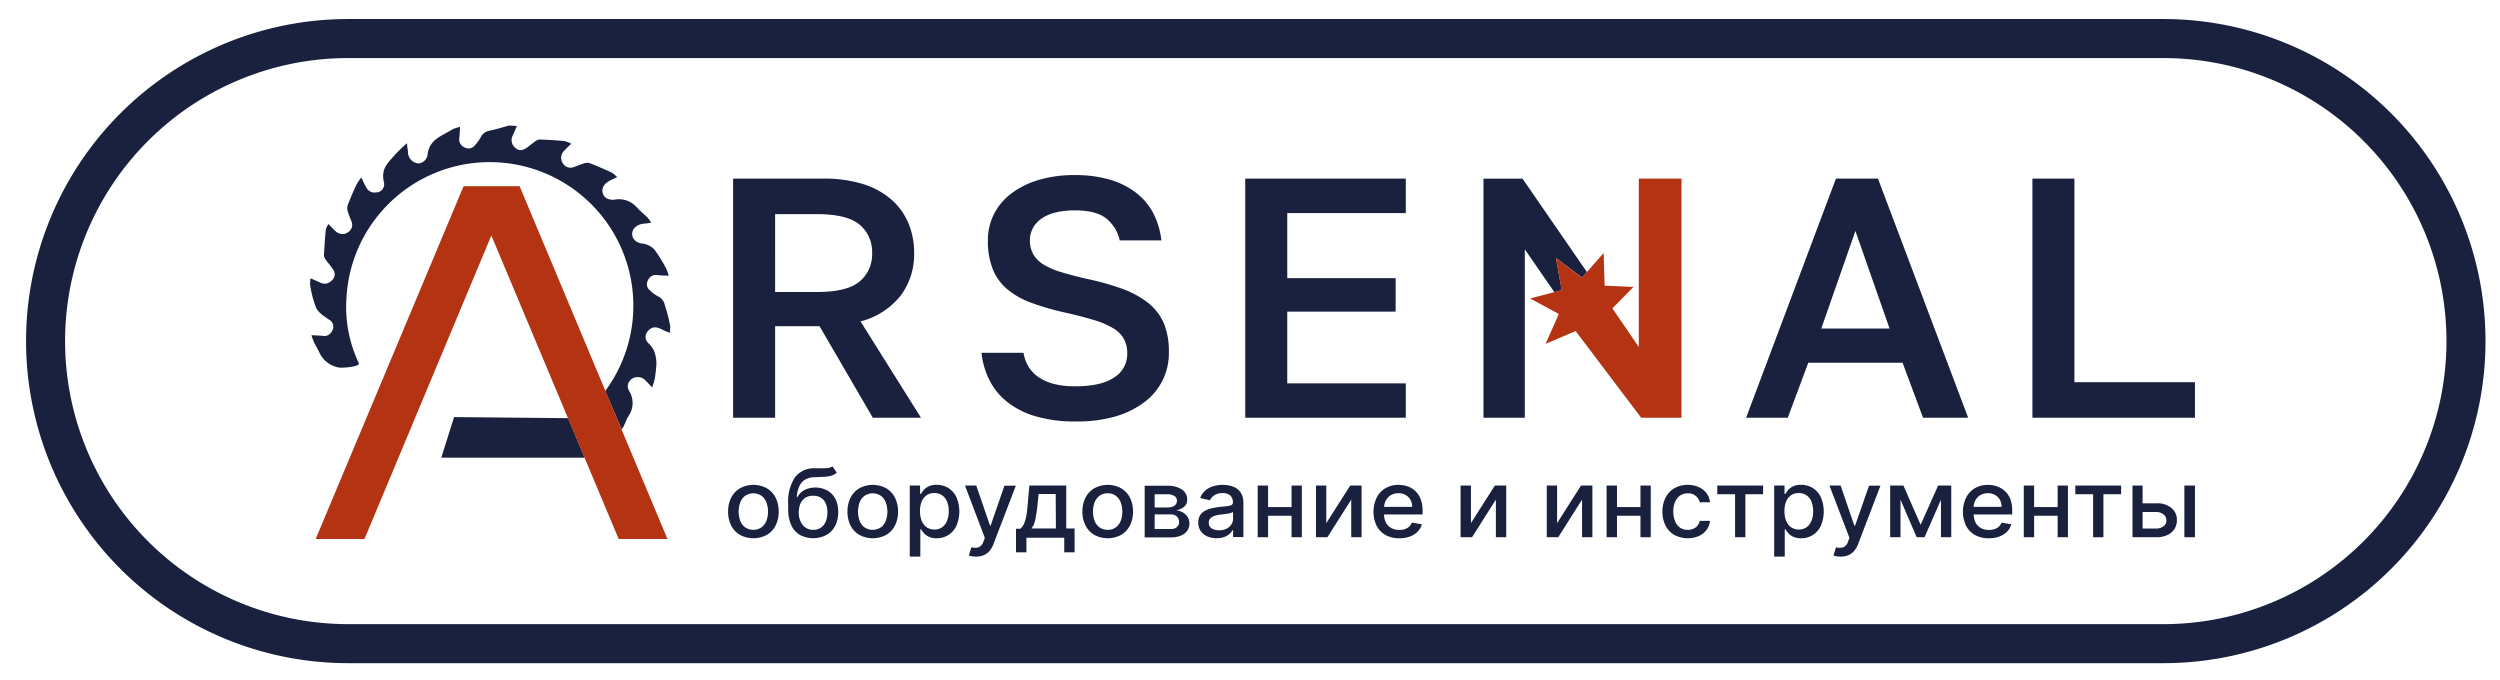 <svg xmlns="http://www.w3.org/2000/svg" viewBox="0 0 512.31 139.26"><defs><style>.cls-1{fill:#1a213f;}.cls-2{fill:#b43312;}</style></defs><title>Логотип Арсенал Итоговый</title><g id="Слой_11" data-name="Слой 11"><path class="cls-1" d="M443.34,3.9h-372a66,66,0,0,0,0,132h372a66,66,0,0,0,0-132Zm0,124h-372a58,58,0,0,1-58-58h0a58,58,0,0,1,58-58h372a58,58,0,0,1,58,58h0A58,58,0,0,1,443.34,127.9Z"/><path class="cls-1" d="M157.12,100.05a5.75,5.75,0,0,0-5.46,0,4.63,4.63,0,0,0-1.81,1.91,6.17,6.17,0,0,0-.64,2.88,6.07,6.07,0,0,0,.64,2.87,4.63,4.63,0,0,0,1.81,1.91,5.82,5.82,0,0,0,5.46,0,4.63,4.63,0,0,0,1.81-1.91,6.07,6.07,0,0,0,.64-2.87,6.17,6.17,0,0,0-.64-2.88A4.63,4.63,0,0,0,157.12,100.05Zm-.06,6.66a3,3,0,0,1-1,1.35,3,3,0,0,1-3.37,0,3,3,0,0,1-1-1.35,5.62,5.62,0,0,1,0-3.74,3.07,3.07,0,0,1,1-1.36,3,3,0,0,1,3.37,0,3,3,0,0,1,1,1.36,5.46,5.46,0,0,1,0,3.74Z"/><path class="cls-1" d="M169.49,100.49a5.12,5.12,0,0,0-4.57-.1,3.48,3.48,0,0,0-1.51,1.48h-.14a6.69,6.69,0,0,1,.54-2.24A2.92,2.92,0,0,1,165,98.28a4,4,0,0,1,2-.49l1.89-.08a6.77,6.77,0,0,0,1.46-.23,3,3,0,0,0,1.13-.62l-.9-1.3a1.79,1.79,0,0,1-.86.34,7.46,7.46,0,0,1-1.21.06h-1.56a4.85,4.85,0,0,0-4.07,1.89,9.08,9.08,0,0,0-1.36,5.46v1.05a7.63,7.63,0,0,0,.63,3.27,4.46,4.46,0,0,0,1.79,2,5.87,5.87,0,0,0,5.41,0,4.41,4.41,0,0,0,1.78-1.85,5.94,5.94,0,0,0,.64-2.85,5.67,5.67,0,0,0-.61-2.75A4.13,4.13,0,0,0,169.49,100.49Zm-.28,6.4a2.94,2.94,0,0,1-1,1.25,2.77,2.77,0,0,1-1.56.43,2.64,2.64,0,0,1-2.17-1,4,4,0,0,1-.79-2.61,4.72,4.72,0,0,1,.22-1.43,2.93,2.93,0,0,1,.58-1.06,2.52,2.52,0,0,1,.92-.66,3.11,3.11,0,0,1,1.21-.22,3,3,0,0,1,1.58.39,2.66,2.66,0,0,1,1,1.15,4.36,4.36,0,0,1,.35,1.83A4.81,4.81,0,0,1,169.21,106.89Z"/><path class="cls-1" d="M181.58,100.05a5.75,5.75,0,0,0-5.46,0,4.63,4.63,0,0,0-1.81,1.91,6.17,6.17,0,0,0-.64,2.88,6.07,6.07,0,0,0,.64,2.87,4.63,4.63,0,0,0,1.81,1.91,5.82,5.82,0,0,0,5.46,0,4.63,4.63,0,0,0,1.81-1.91,6.07,6.07,0,0,0,.64-2.87,6.17,6.17,0,0,0-.64-2.88A4.63,4.63,0,0,0,181.58,100.05Zm-.06,6.66a3,3,0,0,1-1,1.35,3,3,0,0,1-3.37,0,3,3,0,0,1-1-1.35,5.62,5.62,0,0,1,0-3.74,3.07,3.07,0,0,1,1-1.36,3,3,0,0,1,3.37,0,3,3,0,0,1,1,1.36,5.46,5.46,0,0,1,0,3.74Z"/><path class="cls-1" d="M194.33,100a4.49,4.49,0,0,0-2.4-.65,3.57,3.57,0,0,0-1.66.33,3.16,3.16,0,0,0-1,.76,5,5,0,0,0-.54.77h-.18V99.5h-2.12v14.56h2.17v-5.62h.13a4.86,4.86,0,0,0,.56.77,3,3,0,0,0,1,.76,3.62,3.62,0,0,0,1.65.33,4.41,4.41,0,0,0,2.4-.66,4.53,4.53,0,0,0,1.65-1.88,7.5,7.5,0,0,0,0-5.88A4.48,4.48,0,0,0,194.33,100Zm-.25,6.7a3.16,3.16,0,0,1-1,1.34,2.91,2.91,0,0,1-3.2,0,3,3,0,0,1-1-1.32,5.1,5.1,0,0,1-.35-2,5.16,5.16,0,0,1,.34-1.93,2.8,2.8,0,0,1,1-1.29,2.64,2.64,0,0,1,1.59-.46,2.69,2.69,0,0,1,1.63.48,2.83,2.83,0,0,1,1,1.31,5.13,5.13,0,0,1,.33,1.89A5.28,5.28,0,0,1,194.08,106.71Z"/><path class="cls-1" d="M203,107.72h-.12l-2.82-8.22h-2.31l4.07,10.73-.27.7a1.91,1.91,0,0,1-1,1.22,2.62,2.62,0,0,1-1.49,0l-.52,1.68a2.63,2.63,0,0,0,.59.16,4.76,4.76,0,0,0,.88.07,3.88,3.88,0,0,0,1.58-.29,3.27,3.27,0,0,0,1.17-.85,4.59,4.59,0,0,0,.81-1.39l4.6-12-2.34,0Z"/><path class="cls-1" d="M218.5,99.5h-7.56l-.35,4c-.06.67-.12,1.26-.2,1.78a9.54,9.54,0,0,1-.29,1.35,4.43,4.43,0,0,1-.41,1,2.77,2.77,0,0,1-.59.72h-.9v4.84h2.14v-3h7.75v3h2.12V108.3H218.5Zm-2.12,8.8h-5a4.85,4.85,0,0,0,.81-2,27.6,27.6,0,0,0,.42-2.89l.23-2.18h3.5Z"/><path class="cls-1" d="M229.73,100.05a5.75,5.75,0,0,0-5.46,0,4.63,4.63,0,0,0-1.81,1.91,6.18,6.18,0,0,0-.65,2.88,6.08,6.08,0,0,0,.65,2.87,4.63,4.63,0,0,0,1.81,1.91,5.82,5.82,0,0,0,5.46,0,4.7,4.7,0,0,0,1.81-1.91,6.07,6.07,0,0,0,.64-2.87,6.17,6.17,0,0,0-.64-2.88A4.7,4.7,0,0,0,229.73,100.05Zm-.06,6.66a3,3,0,0,1-1,1.35,2.67,2.67,0,0,1-1.68.51,2.72,2.72,0,0,1-1.69-.51,3.09,3.09,0,0,1-1-1.35,5.62,5.62,0,0,1,0-3.74,3.13,3.13,0,0,1,1-1.36,2.66,2.66,0,0,1,1.69-.52,2.61,2.61,0,0,1,1.68.52,3,3,0,0,1,1,1.36,5.62,5.62,0,0,1,0,3.74Z"/><path class="cls-1" d="M242.38,105a3.73,3.73,0,0,0-1.37-.43,3.23,3.23,0,0,0,1.65-.73,1.83,1.83,0,0,0,.62-1.47,2.38,2.38,0,0,0-1.1-2.07,5.19,5.19,0,0,0-3-.76h-4.61v10.59h5.31a5.43,5.43,0,0,0,2.09-.36,3,3,0,0,0,1.32-1,2.52,2.52,0,0,0,.45-1.48,2.37,2.37,0,0,0-.38-1.37A2.83,2.83,0,0,0,242.38,105Zm-5.76-3.71h2.58a2.61,2.61,0,0,1,1.45.34,1.09,1.09,0,0,1,.53,1,1.16,1.16,0,0,1-.24.73,1.47,1.47,0,0,1-.67.47,3,3,0,0,1-1.05.16h-2.6Zm4.54,6.75a1.91,1.91,0,0,1-1.26.37h-3.28v-3h3.28a1.74,1.74,0,0,1,1.26.43,1.49,1.49,0,0,1,.46,1.16A1.18,1.18,0,0,1,241.16,108Z"/><path class="cls-1" d="M253.36,100.05a4.48,4.48,0,0,0-1.41-.54,7.21,7.21,0,0,0-1.41-.15,6.75,6.75,0,0,0-1.92.28,4.26,4.26,0,0,0-1.61.87,3.58,3.58,0,0,0-1.06,1.56l2,.44a2.56,2.56,0,0,1,.87-1,2.9,2.9,0,0,1,1.72-.46,2.25,2.25,0,0,1,1.58.5,1.84,1.84,0,0,1,.53,1.4v0a.57.57,0,0,1-.28.53,2.48,2.48,0,0,1-.91.24l-1.62.18a13.58,13.58,0,0,0-1.55.27,5,5,0,0,0-1.37.51,2.6,2.6,0,0,0-1,.91,2.77,2.77,0,0,0-.36,1.48,3,3,0,0,0,.49,1.76,3.24,3.24,0,0,0,1.35,1.09,4.73,4.73,0,0,0,1.92.37,4.35,4.35,0,0,0,1.57-.25,3.32,3.32,0,0,0,1.08-.64,3,3,0,0,0,.63-.79h.09v1.45h2.11v-7a3.78,3.78,0,0,0-.42-1.89A3.2,3.2,0,0,0,253.36,100.05Zm-.67,6.22a2.18,2.18,0,0,1-.34,1.18,2.41,2.41,0,0,1-1,.88,3.17,3.17,0,0,1-1.53.34,2.72,2.72,0,0,1-1.52-.39,1.29,1.29,0,0,1-.59-1.15,1.24,1.24,0,0,1,.31-.89,2,2,0,0,1,.82-.51,5.54,5.54,0,0,1,1.15-.26l.67-.08.81-.12c.28,0,.53-.1.75-.16a1.19,1.19,0,0,0,.45-.2Z"/><polygon class="cls-1" points="264.67 103.91 259.86 103.91 259.86 99.5 257.73 99.5 257.73 110.09 259.86 110.09 259.86 105.69 264.67 105.69 264.67 110.09 266.78 110.09 266.78 99.5 264.67 99.5 264.67 103.91"/><polygon class="cls-1" points="271.79 107.2 271.79 99.5 269.67 99.5 269.67 110.09 272.02 110.09 276.9 102.38 276.9 110.09 279.02 110.09 279.02 99.5 276.69 99.5 271.79 107.2"/><path class="cls-1" d="M290,100.59a4.43,4.43,0,0,0-1.58-.93,5.65,5.65,0,0,0-1.82-.3,5.18,5.18,0,0,0-2.71.7,4.67,4.67,0,0,0-1.79,1.94,6.76,6.76,0,0,0,0,5.74,4.54,4.54,0,0,0,1.82,1.89,5.62,5.62,0,0,0,2.83.67,6.14,6.14,0,0,0,2.17-.35,4.32,4.32,0,0,0,1.58-1,3.45,3.45,0,0,0,.88-1.51l-2.05-.35a2.34,2.34,0,0,1-.56.84,2.46,2.46,0,0,1-.88.5,3.6,3.6,0,0,1-1.12.17,3.39,3.39,0,0,1-1.66-.39,2.72,2.72,0,0,1-1.1-1.13,3.57,3.57,0,0,1-.38-1.66h7.89v-.73a6.57,6.57,0,0,0-.41-2.45A4.29,4.29,0,0,0,290,100.59Zm-6.36,3.28a3,3,0,0,1,.34-1.28,2.89,2.89,0,0,1,1-1.1,3,3,0,0,1,1.59-.42,2.91,2.91,0,0,1,1.47.36,2.66,2.66,0,0,1,1,1,3,3,0,0,1,.35,1.44Z"/><polygon class="cls-1" points="301.43 107.2 301.43 99.5 299.31 99.5 299.31 110.09 301.66 110.09 306.54 102.38 306.54 110.09 308.66 110.09 308.66 99.5 306.33 99.5 301.43 107.2"/><polygon class="cls-1" points="319.09 107.2 319.09 99.5 316.97 99.5 316.97 110.09 319.32 110.09 324.2 102.38 324.2 110.09 326.32 110.09 326.32 99.5 323.99 99.5 319.09 107.2"/><polygon class="cls-1" points="336.17 103.91 331.36 103.91 331.36 99.5 329.23 99.5 329.23 110.09 331.36 110.09 331.36 105.69 336.17 105.69 336.17 110.09 338.28 110.09 338.28 99.5 336.17 99.5 336.17 103.91"/><path class="cls-1" d="M344.29,101.55a2.79,2.79,0,0,1,1.58-.45,2.38,2.38,0,0,1,2.45,1.82h2.1a3.7,3.7,0,0,0-.72-1.87,4.17,4.17,0,0,0-1.61-1.24,5.4,5.4,0,0,0-2.26-.45,5.28,5.28,0,0,0-2.73.7,4.7,4.7,0,0,0-1.79,1.93,6.1,6.1,0,0,0-.64,2.85,6.24,6.24,0,0,0,.62,2.83,4.64,4.64,0,0,0,1.79,1.93,5.9,5.9,0,0,0,5.07.24,4,4,0,0,0,1.57-1.27,3.7,3.7,0,0,0,.7-1.83h-2.1a2.43,2.43,0,0,1-.48,1,2.28,2.28,0,0,1-.85.62,2.73,2.73,0,0,1-1.12.22,2.76,2.76,0,0,1-1.6-.46,2.94,2.94,0,0,1-1-1.3,4.92,4.92,0,0,1-.37-2,4.54,4.54,0,0,1,.38-2A3,3,0,0,1,344.29,101.55Z"/><polygon class="cls-1" points="351.91 101.28 355.56 101.28 355.56 110.09 357.67 110.09 357.67 101.28 361.3 101.28 361.3 99.5 351.91 99.5 351.91 101.28"/><path class="cls-1" d="M371.47,100a4.49,4.49,0,0,0-2.4-.65,3.57,3.57,0,0,0-1.66.33,3.16,3.16,0,0,0-1,.76,5,5,0,0,0-.54.77h-.18V99.5h-2.12v14.56h2.17v-5.62h.13a4.86,4.86,0,0,0,.56.77,3,3,0,0,0,1,.76,3.62,3.62,0,0,0,1.65.33,4.41,4.41,0,0,0,2.4-.66,4.53,4.53,0,0,0,1.65-1.88,7.5,7.5,0,0,0,0-5.88A4.48,4.48,0,0,0,371.47,100Zm-.25,6.7a3.16,3.16,0,0,1-1,1.34,2.91,2.91,0,0,1-3.2,0,3,3,0,0,1-1-1.32,5.11,5.11,0,0,1-.34-2,5.16,5.16,0,0,1,.33-1.93,2.8,2.8,0,0,1,1-1.29,2.64,2.64,0,0,1,1.59-.46,2.69,2.69,0,0,1,1.63.48,2.83,2.83,0,0,1,1,1.31,5.13,5.13,0,0,1,.33,1.89A5.28,5.28,0,0,1,371.22,106.71Z"/><path class="cls-1" d="M380.15,107.72H380l-2.81-8.22H374.9L379,110.23l-.27.7a1.85,1.85,0,0,1-1,1.22,2.62,2.62,0,0,1-1.49,0l-.52,1.68a2.63,2.63,0,0,0,.59.16,4.83,4.83,0,0,0,.88.07,3.88,3.88,0,0,0,1.58-.29,3.1,3.1,0,0,0,1.17-.85,4.82,4.82,0,0,0,.82-1.39l4.59-12-2.34,0Z"/><polygon class="cls-1" points="397.75 99.5 397.17 99.5 393.58 107.54 390.06 99.5 389.46 99.5 388.21 99.5 387.34 99.5 387.34 110.09 389.46 110.09 389.46 102.39 392.77 110.09 394.38 110.09 397.75 102.42 397.75 110.09 399.86 110.09 399.86 99.5 399.03 99.5 397.75 99.5"/><path class="cls-1" d="M410.8,100.59a4.56,4.56,0,0,0-1.59-.93,5.6,5.6,0,0,0-1.82-.3,5.21,5.21,0,0,0-2.71.7,4.73,4.73,0,0,0-1.79,1.94,6.76,6.76,0,0,0,0,5.74,4.6,4.6,0,0,0,1.82,1.89,5.64,5.64,0,0,0,2.83.67,6.14,6.14,0,0,0,2.17-.35,4.32,4.32,0,0,0,1.58-1,3.36,3.36,0,0,0,.88-1.51l-2-.35a2.36,2.36,0,0,1-.57.84,2.46,2.46,0,0,1-.88.5,3.56,3.56,0,0,1-1.12.17,3.42,3.42,0,0,1-1.66-.39,2.72,2.72,0,0,1-1.1-1.13,3.83,3.83,0,0,1-.38-1.66h7.89v-.73a6.58,6.58,0,0,0-.4-2.45A4.29,4.29,0,0,0,410.8,100.59Zm-6.37,3.28a3.16,3.16,0,0,1,.34-1.28,2.89,2.89,0,0,1,1-1.1,3,3,0,0,1,1.59-.42,2.91,2.91,0,0,1,1.47.36,2.59,2.59,0,0,1,1,1,3,3,0,0,1,.35,1.44Z"/><polygon class="cls-1" points="421.66 103.91 416.84 103.91 416.84 99.5 414.72 99.5 414.72 110.09 416.84 110.09 416.84 105.69 421.66 105.69 421.66 110.09 423.77 110.09 423.77 99.5 421.66 99.5 421.66 103.91"/><polygon class="cls-1" points="425.28 101.28 428.93 101.28 428.93 110.09 431.04 110.09 431.04 101.28 434.67 101.28 434.67 99.5 425.28 99.5 425.28 101.28"/><rect class="cls-1" x="447.63" y="99.5" width="2.17" height="10.59"/><path class="cls-1" d="M441.81,103.14h-2.74V99.5H437v10.59h4.86a5.2,5.2,0,0,0,2.31-.46,3.34,3.34,0,0,0,1.44-1.25,3.29,3.29,0,0,0,.49-1.78,3.13,3.13,0,0,0-1.1-2.49A4.58,4.58,0,0,0,441.81,103.14Zm1.53,4.71a2.42,2.42,0,0,1-1.53.46h-2.74v-3.39h2.74a2.32,2.32,0,0,1,1.53.49,1.51,1.51,0,0,1,.61,1.25A1.43,1.43,0,0,1,443.34,107.85Z"/><polygon class="cls-1" points="119.82 93.79 90.43 93.79 93.05 85.47 116.42 85.69 119.82 93.79"/><path class="cls-1" d="M136.24,62.56a2.49,2.49,0,0,0-1.43-1.85,7.19,7.19,0,0,1-1.57-1.15,2.72,2.72,0,0,1-.24-.24,1.55,1.55,0,0,1-.24-1.84,1.75,1.75,0,0,1,1.84-1.12c.75.1,1.52.1,2.43.15a9.68,9.68,0,0,0-.45-1.35,30.07,30.07,0,0,0-2.5-4.06,4.23,4.23,0,0,0-2.58-1.21,2.42,2.42,0,0,1-1.2-.48,1.85,1.85,0,0,1-.74-1.71c.13-1,1.07-1.74,2.45-1.88.42,0,.83-.1,1.45-.2a12,12,0,0,0-.79-1.07l-.55-.52h0a19.65,19.65,0,0,1-1.62-1.54,1,1,0,0,0-.11-.1A4.82,4.82,0,0,0,126,40.9a2.77,2.77,0,0,1-1.55-.2,1.68,1.68,0,0,1-.94-1.16c-.25-1,.28-1.93,1.51-2.55.41-.21.83-.39,1.48-.7l-.41-.35h0a3.53,3.53,0,0,0-.87-.64c-1.47-.68-3-1.33-4.46-1.9a2.2,2.2,0,0,0-1.2.12c-.66.2-1.29.47-1.94.71a1.87,1.87,0,0,1-1.41,0h0a1.83,1.83,0,0,1-.82-.69,2,2,0,0,1,.15-2.57c.42-.47.89-.89,1.47-1.45l.06-.06a6.09,6.09,0,0,0-1.42-.56c-1.69-.15-3.38-.25-5.07-.32a1.86,1.86,0,0,0-1,.46c-.6.41-1.14.91-1.75,1.31a2,2,0,0,1-1.23.4,1.49,1.49,0,0,1-1-.45,2,2,0,0,1-.58-2.4c.26-.61.53-1.22.8-1.82,0-.09.09-.17.13-.26l-1.62-.1c-1.31.36-2.64.78-4,1.06a2.46,2.46,0,0,0-1.83,1.37,8.67,8.67,0,0,1-1.14,1.58,1.73,1.73,0,0,1-1.36.7,2,2,0,0,1-.72-.18,1.78,1.78,0,0,1-1.16-1.92c.09-.64.1-1.31.14-2.08,0-.08,0-.17,0-.25a9.53,9.53,0,0,0-1.3.4c-.73.37-1.39.79-2.12,1.18-1.66.9-2.94,1.91-3.21,4A2.07,2.07,0,0,1,86,33.46a1.6,1.6,0,0,1-.49,0,2.36,2.36,0,0,1-1.91-2.28c0-.34-.08-.68-.15-1.14,0-.2,0-.42-.07-.68a31.84,31.84,0,0,0-2.91,2.88c-1.46,1.62-2.32,2.7-1.8,5.1a1.68,1.68,0,0,1-1.27,2.07l-.23,0a1.87,1.87,0,0,1-2.07-.93,7.67,7.67,0,0,1-.43-.8c-.14-.26-.26-.53-.44-.92a3.43,3.43,0,0,1-.18-.38,9.13,9.13,0,0,0-1,1.45c-.65,1.39-1.26,2.81-1.8,4.23a2,2,0,0,0,0,1.2c.19.7.49,1.37.75,2.06a1.76,1.76,0,0,1-.65,2.25,2.79,2.79,0,0,1-.65.32h0a2,2,0,0,1-1.89-.48c-.4-.35-.76-.73-1.22-1.2-.09-.1-.2-.2-.3-.3a4.1,4.1,0,0,0-.53,1.15c-.17,1.78-.28,3.53-.38,5.31a1.88,1.88,0,0,0,.42.91c.44.63,1,1.22,1.38,1.84a1.65,1.65,0,0,1-.06,2.23,2.63,2.63,0,0,1-.79.6,1.85,1.85,0,0,1-1.61,0l-1.62-.72-.48-.2a13,13,0,0,0-.07,1.38,22.5,22.5,0,0,0,1.15,4.46,3.26,3.26,0,0,0,.93,1.3c.6.54,1.31,1,2,1.46a1.6,1.6,0,0,1,.48,2.08,1.94,1.94,0,0,1-.93,1,1.77,1.77,0,0,1-.91.13c-.67-.07-1.36-.1-2.16-.14h-.29a13.22,13.22,0,0,0,.53,1.45c.37.73.76,1.42,1.13,2.15a5.35,5.35,0,0,0,3.89,3c.69.17,4.52-.15,4.16-.88A26.9,26.9,0,0,1,71,61a29.4,29.4,0,0,1,44.69-23.46l.26.16a29.4,29.4,0,0,1,8.08,42.42L127.38,88s.28-.39.39-.59c.36-.68.59-1.44,1-2.1a4.73,4.73,0,0,0,.18-5.17,1.75,1.75,0,0,1-.21-1.54,2,2,0,0,1,.79-1,2.18,2.18,0,0,1,2.81.44c.39.37.75.78,1.3,1.34a15.24,15.24,0,0,0,.53-1.72c.12-.75.22-1.47.28-2.25a7.1,7.1,0,0,0-.4-3.46,4.5,4.5,0,0,0-1-1.43,3.7,3.7,0,0,1-.42-.48h0a1.69,1.69,0,0,1,.15-2.2c.77-.89,1.58-1,2.91-.31.51.26,1,.45,1.57.68a10.52,10.52,0,0,0,.08-1.39A29.12,29.12,0,0,0,136.24,62.56Z"/><path class="cls-2" d="M106.48,38.16H95L64.69,110.45h10l26-62.19,26.09,62.19h10Z"/><path class="cls-1" d="M150.23,85.6v-49h18.55a26.57,26.57,0,0,1,8.09,1.12,16.22,16.22,0,0,1,5.77,3.15,13.34,13.34,0,0,1,3.5,4.83,15.66,15.66,0,0,1,1.19,6.16,14.12,14.12,0,0,1-2.76,8.72,15.33,15.33,0,0,1-8.23,5.28L188.73,85.6h-9.87L167.94,66.84h-9.1V85.6Zm8.61-25.76h8.54q6.23,0,8.79-2.17a7.23,7.23,0,0,0,2.55-5.81,7.26,7.26,0,0,0-2.55-5.81c-1.71-1.44-4.64-2.17-8.79-2.17h-8.54Z"/><path class="cls-1" d="M220.38,86.37a28.32,28.32,0,0,1-8.12-1.05,17,17,0,0,1-5.84-2.94,13.42,13.42,0,0,1-3.64-4.44,16.44,16.44,0,0,1-1.65-5.64h8.61a8.2,8.2,0,0,0,1,2.8,7.11,7.11,0,0,0,2.07,2.17,9.5,9.5,0,0,0,3.15,1.4,17,17,0,0,0,4.37.49c3.55,0,6.21-.6,8-1.82A5.6,5.6,0,0,0,231,72.51a6.23,6.23,0,0,0-.7-3.08,6.14,6.14,0,0,0-2.24-2.2,17.21,17.21,0,0,0-4-1.68q-2.41-.73-5.85-1.51a53.3,53.3,0,0,1-6.89-2,16.22,16.22,0,0,1-4.94-2.8,10.44,10.44,0,0,1-2.94-4.09,15.63,15.63,0,0,1-1-5.85,11.86,11.86,0,0,1,1.23-5.39,12.17,12.17,0,0,1,3.53-4.23,17.52,17.52,0,0,1,5.64-2.8,25.32,25.32,0,0,1,7.45-1,24.92,24.92,0,0,1,7.35,1,16.08,16.08,0,0,1,5.36,2.77,12.79,12.79,0,0,1,3.43,4.23,16.37,16.37,0,0,1,1.57,5.39h-8.54a7.93,7.93,0,0,0-2.69-4.44c-1.38-1.14-3.54-1.72-6.48-1.72s-5.39.59-6.93,1.75a5.28,5.28,0,0,0-2.31,4.34,5.75,5.75,0,0,0,.7,2.91,6,6,0,0,0,2.1,2.1,15,15,0,0,0,3.57,1.54c1.45.44,3.15.9,5.11,1.36a53.79,53.79,0,0,1,7.53,2.1,19,19,0,0,1,5.32,2.94,10.8,10.8,0,0,1,3.15,4.17,15.19,15.19,0,0,1,1,5.84,12.47,12.47,0,0,1-5.07,10.29,18.6,18.6,0,0,1-6.06,2.94A28.81,28.81,0,0,1,220.38,86.37Z"/><path class="cls-1" d="M255.18,85.6v-49h32.9v7.07H263.79V57H286v6.86H263.79v14.7h24.29V85.6Z"/><path class="cls-1" d="M325.2,55.75,312,36.61h-8v49h8.47V51.1l6.06,8.77,1.51-.4-1.18-6.59,5.36,4Z"/><polygon class="cls-2" points="335.83 36.6 335.83 71.11 330.42 63.19 334.72 58.81 328.83 58.54 328.62 51.85 324.2 56.88 318.84 52.88 320.02 59.47 313.55 61.16 319.44 64.34 316.73 70.46 322.88 67.84 336.32 85.61 344.58 85.61 344.58 36.6 335.83 36.6"/><path class="cls-1" d="M357.82,85.6l18.41-49h8.61l18.48,49h-9.24l-4.2-11.27H370.56l-4.2,11.27Zm15.4-18.27h14l-7-20Z"/><path class="cls-1" d="M416.49,85.6v-49h8.61V78.32h24.7V85.6Z"/></g></svg>